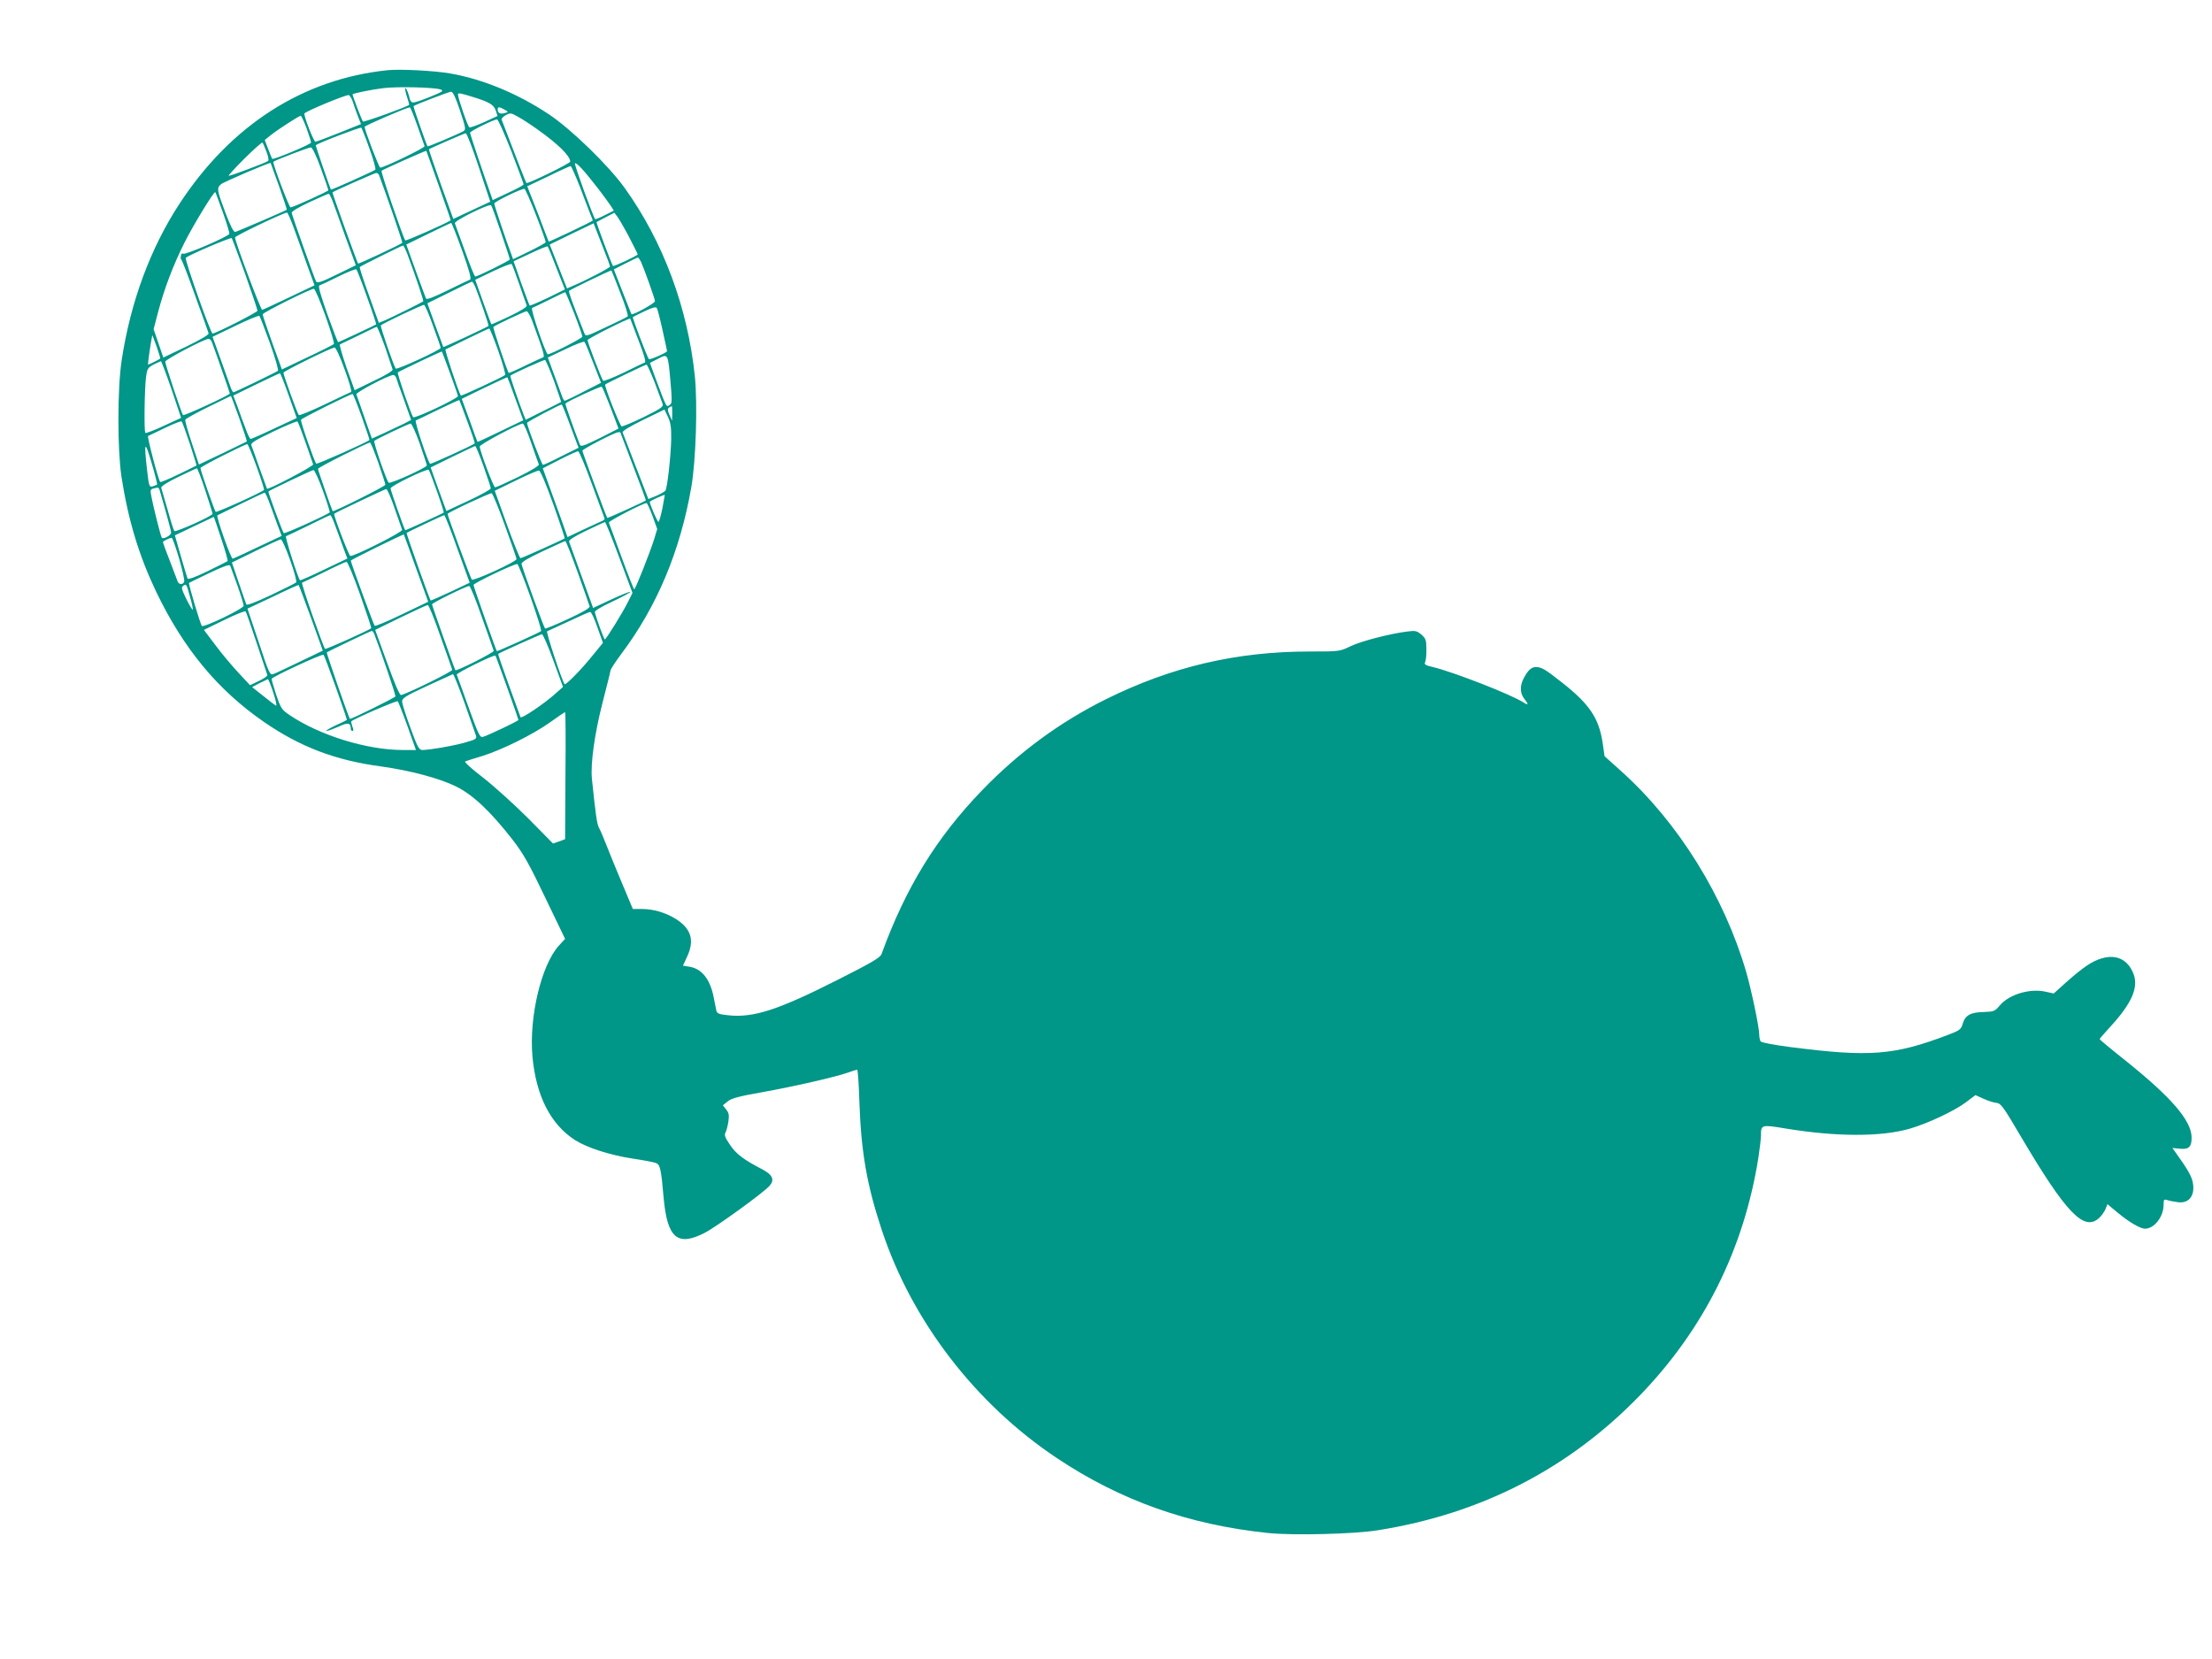 <?xml version="1.0" standalone="no"?>
<!DOCTYPE svg PUBLIC "-//W3C//DTD SVG 20010904//EN"
 "http://www.w3.org/TR/2001/REC-SVG-20010904/DTD/svg10.dtd">
<svg version="1.0" xmlns="http://www.w3.org/2000/svg"
 width="1280pt" height="960pt" viewBox="0 0 1280 960"
 preserveAspectRatio="xMidYMid meet">
<g transform="translate(0,960) scale(0.1,-0.1)"
fill="#009688" stroke="none">
<path d="M2245 9194 c-491 -50 -909 -318 -1207 -774 -168 -257 -283 -568 -334
-905 -25 -166 -25 -514 -1 -675 40 -254 101 -455 201 -665 159 -330 356 -568
624 -753 209 -144 413 -222 677 -257 171 -24 336 -68 434 -116 97 -48 196
-141 324 -304 65 -84 96 -138 192 -339 l115 -239 -36 -39 c-102 -113 -173
-412 -153 -641 21 -228 104 -392 246 -484 71 -45 205 -88 338 -108 61 -9 119
-20 131 -25 24 -9 30 -36 44 -199 21 -236 80 -286 238 -205 69 36 340 232 375
272 31 35 18 64 -43 96 -107 56 -149 87 -185 140 -29 43 -35 58 -27 72 6 11
13 39 17 64 5 37 3 50 -13 70 l-19 24 27 22 c21 18 64 30 201 54 184 33 425
88 498 114 24 9 47 16 51 16 4 0 10 -84 13 -187 10 -289 43 -479 128 -736 173
-528 542 -1009 1014 -1324 368 -246 766 -387 1224 -434 144 -15 499 -6 634 16
599 95 1107 357 1517 781 370 383 601 846 685 1374 8 52 15 111 15 130 0 62 3
63 141 40 298 -49 555 -49 721 -1 101 29 258 103 322 151 l57 43 47 -21 c26
-12 60 -23 75 -24 26 -3 40 -23 140 -193 264 -447 367 -554 455 -472 13 12 29
35 36 51 l11 28 60 -50 c65 -54 130 -92 157 -92 54 0 108 69 108 139 0 30 2
33 23 26 12 -4 40 -9 62 -12 54 -6 88 27 87 86 -1 46 -18 82 -78 167 l-43 61
42 -4 c52 -6 70 10 69 66 -2 98 -117 231 -384 445 -82 65 -148 120 -148 123 0
3 28 35 61 71 124 135 165 227 135 306 -32 83 -99 116 -185 90 -55 -16 -107
-51 -207 -140 l-70 -63 -45 10 c-91 21 -211 -14 -266 -78 -29 -35 -36 -37 -90
-39 -79 -1 -110 -18 -125 -66 -10 -35 -16 -40 -87 -67 -311 -118 -452 -129
-911 -70 -91 12 -168 26 -172 33 -4 6 -8 24 -8 40 0 41 -45 256 -75 360 -127
437 -392 865 -722 1162 l-98 88 -11 77 c-22 143 -75 223 -232 347 -101 80
-122 92 -155 92 -26 0 -46 -19 -71 -67 -22 -43 -20 -85 4 -116 26 -33 25 -41
-2 -23 -72 47 -406 177 -526 206 -44 10 -52 15 -45 29 4 9 8 43 7 75 0 52 -4
62 -29 84 -25 21 -35 24 -79 18 -99 -12 -267 -55 -330 -85 -64 -31 -65 -31
-237 -31 -424 0 -800 -88 -1179 -276 -266 -132 -503 -306 -715 -525 -266 -275
-444 -565 -584 -950 -7 -20 -56 -49 -248 -146 -349 -177 -493 -224 -639 -208
-55 6 -65 10 -69 28 -2 12 -9 46 -15 75 -20 105 -69 167 -141 178 l-37 6 24
52 c44 94 24 161 -63 217 -60 38 -132 59 -199 59 l-52 0 -60 143 c-33 78 -74
178 -91 222 -17 44 -37 91 -45 105 -12 22 -20 82 -41 285 -8 85 15 256 60 432
25 98 47 185 48 194 2 9 29 50 60 92 209 277 344 600 408 972 26 153 36 476
20 636 -41 399 -184 782 -406 1091 -93 130 -310 341 -438 426 -180 120 -382
204 -572 237 -92 16 -288 26 -360 19z m305 -112 c20 -8 11 -13 -70 -46 -73
-29 -95 -34 -101 -24 -5 7 -9 16 -9 20 0 4 -5 19 -10 34 -17 44 -21 21 -5 -26
8 -24 14 -45 12 -47 -13 -12 -262 -102 -267 -96 -6 7 -60 148 -60 157 0 5 111
28 178 36 78 10 298 5 332 -8z m112 -122 c34 -103 35 -111 18 -120 -33 -18
-203 -90 -206 -87 -5 5 -84 230 -81 233 7 7 204 83 217 83 11 1 26 -32 52
-109z m74 79 c97 -30 120 -44 133 -79 l10 -31 -76 -35 c-42 -19 -81 -33 -87
-31 -9 4 -66 169 -66 191 0 10 15 7 86 -15z m-695 -26 c6 -21 20 -59 30 -85
l18 -46 -127 -51 c-70 -28 -131 -51 -137 -51 -10 0 -71 158 -63 164 18 17 232
105 255 106 6 0 17 -17 24 -37z m374 -140 c21 -60 40 -113 42 -119 3 -9 -234
-124 -257 -124 -7 0 -90 217 -90 236 0 7 236 109 261 113 4 1 23 -47 44 -106z
m504 93 c24 -14 24 -14 3 -20 -26 -8 -42 -1 -42 20 0 17 8 17 39 0z m187 -112
c122 -86 192 -155 194 -189 0 -10 -247 -131 -254 -124 -3 3 -60 148 -143 366
-3 6 8 18 24 27 26 14 31 13 73 -11 25 -14 73 -45 106 -69z m-1332 4 c14 -40
26 -77 26 -83 0 -10 -218 -101 -225 -94 -2 2 -12 28 -23 56 l-20 53 36 29 c45
35 163 111 172 111 4 0 19 -33 34 -72z m1185 -133 c39 -101 71 -188 71 -192 0
-4 -41 -27 -90 -49 l-89 -42 -11 32 c-37 103 -120 350 -120 358 0 9 135 76
156 77 6 1 43 -82 83 -184z m-821 15 c23 -63 38 -118 34 -122 -9 -8 -255 -119
-257 -115 -5 7 -89 253 -88 256 3 9 258 107 264 102 3 -4 25 -58 47 -121z
m633 -108 l66 -199 -107 -50 -107 -50 -72 200 c-39 110 -70 201 -69 203 7 6
204 92 213 93 6 1 40 -88 76 -197z m-1229 90 c10 -25 14 -49 10 -53 -11 -10
-224 -90 -229 -86 -2 2 40 48 93 101 54 53 100 94 103 91 3 -3 13 -27 23 -53z
m315 -97 c24 -65 43 -122 43 -126 0 -6 -204 -99 -219 -99 -8 0 -106 259 -99
264 15 11 206 84 217 83 9 -1 32 -50 58 -122z m682 -99 c39 -110 70 -200 69
-201 -31 -20 -259 -121 -263 -116 -17 28 -143 397 -137 403 8 7 256 118 259
115 1 -1 33 -92 72 -201z m-924 -4 c26 -73 46 -134 44 -136 -10 -7 -286 -126
-298 -128 -9 -2 -28 35 -57 112 -49 132 -51 141 -25 164 15 13 283 128 287
123 1 -1 22 -62 49 -135z m1849 -17 c29 -38 61 -82 71 -97 l17 -27 -52 -26
c-29 -15 -54 -25 -56 -23 -11 12 -121 314 -117 322 7 10 55 -43 137 -149z
m-108 13 c25 -68 53 -138 60 -157 8 -18 14 -35 14 -37 0 -5 -253 -125 -255
-122 -1 2 -29 74 -62 162 l-62 158 122 58 c67 33 125 59 129 59 3 1 28 -54 54
-121z m-1163 70 c41 -109 138 -390 135 -393 -10 -10 -253 -124 -256 -120 -5 5
-151 409 -148 412 5 6 243 111 252 112 7 1 14 -5 17 -11z m909 -233 c32 -82
57 -153 56 -157 -2 -4 -45 -28 -96 -53 l-93 -45 -10 28 c-24 61 -99 285 -99
294 0 11 161 89 175 85 5 -2 35 -70 67 -152z m-1812 15 c22 -62 39 -118 37
-123 -5 -16 -261 -126 -268 -115 -3 5 -9 1 -12 -11 -2 -11 -2 -21 2 -23 4 -2
40 -95 80 -208 41 -113 76 -211 78 -218 4 -8 -42 -35 -128 -77 l-134 -64 -28
82 -28 82 26 100 c36 135 86 268 152 400 52 104 172 300 179 293 2 -2 21 -55
44 -118z m634 68 c9 -24 43 -117 75 -208 l60 -165 -111 -54 c-87 -43 -112 -51
-119 -40 -8 14 -136 373 -141 397 -2 8 38 32 102 62 58 26 108 49 112 49 3 1
13 -18 22 -41z m975 -182 c28 -82 51 -152 51 -157 0 -7 -185 -99 -200 -99 -4
0 -31 66 -60 148 -29 81 -55 153 -58 160 -5 14 198 115 210 104 4 -4 29 -74
57 -156z m-1196 17 c20 -54 54 -149 76 -211 l41 -113 -147 -70 c-81 -39 -151
-71 -156 -72 -8 -2 -157 395 -157 419 0 9 280 143 301 144 4 0 23 -44 42 -97z
m1937 -44 c27 -53 50 -98 50 -101 0 -7 -139 -72 -143 -67 -7 8 -98 251 -95
254 2 1 26 14 53 28 l50 26 17 -22 c9 -12 40 -65 68 -118z m-965 -81 c41 -115
54 -163 45 -166 -6 -2 -66 -31 -131 -63 -82 -40 -121 -55 -124 -46 -3 6 -30
80 -60 162 l-54 150 127 62 c70 34 130 63 133 63 3 0 32 -73 64 -162z m855
-90 c0 -8 -142 -82 -212 -111 l-37 -16 -50 127 -50 127 127 62 127 61 47 -121
c27 -67 48 -125 48 -129z m-2111 -44 c39 -111 71 -206 71 -212 0 -9 -242 -132
-260 -132 -11 0 -163 430 -155 438 14 15 260 120 266 114 3 -4 38 -98 78 -208z
m939 114 c50 -135 95 -269 91 -272 -7 -6 -182 -93 -220 -109 l-37 -15 -57 159
c-32 88 -56 162 -53 164 6 6 242 124 250 124 4 1 15 -23 26 -51z m863 -81 l48
-122 -100 -49 c-55 -26 -102 -46 -104 -44 -2 2 -24 60 -49 130 l-44 126 96 45
c53 25 99 44 101 41 3 -2 26 -59 52 -127z m489 36 c20 -45 80 -213 80 -226 0
-12 -128 -82 -136 -75 -1 2 -25 61 -52 131 l-50 128 66 34 c37 19 70 34 73 35
3 0 12 -12 19 -27z m-705 -128 c21 -60 40 -116 43 -123 3 -7 -34 -31 -99 -62
-57 -27 -104 -48 -106 -46 -1 1 -23 60 -48 130 l-45 127 102 49 c57 27 105 46
109 42 3 -4 23 -56 44 -117z m-881 -74 c31 -85 54 -156 53 -158 -5 -4 -215
-103 -220 -103 -3 0 -31 73 -63 162 -39 111 -54 163 -46 166 7 2 56 25 110 52
53 26 100 45 104 41 4 -3 32 -75 62 -160z m1466 23 c28 -70 47 -131 42 -135
-4 -4 -60 -32 -125 -62 -116 -55 -118 -56 -126 -34 -76 193 -92 239 -88 244 8
8 242 121 245 118 1 -1 25 -60 52 -131z m-841 39 c28 -71 81 -226 78 -229 -7
-7 -260 -125 -262 -122 -1 2 -22 59 -47 128 l-45 125 126 62 c69 35 129 63
132 63 4 0 11 -12 18 -27z m-866 -170 c31 -87 53 -161 49 -164 -4 -4 -73 -39
-154 -77 l-147 -70 -9 26 c-54 146 -102 285 -102 293 0 10 274 147 296 148 6
1 36 -70 67 -156z m1440 13 c26 -67 47 -128 47 -134 0 -9 -181 -102 -200 -102
-12 0 -102 264 -91 268 6 2 50 23 98 47 48 24 90 44 93 44 3 1 26 -55 53 -123z
m-817 -72 c24 -65 44 -122 44 -127 0 -12 -253 -128 -260 -120 -11 13 -91 245
-86 250 11 12 242 121 250 119 5 -1 29 -56 52 -122z m1328 -25 c14 -64 26
-118 26 -121 0 -8 -100 -52 -105 -46 -9 8 -97 240 -93 243 2 2 32 17 68 34 48
23 66 27 71 18 4 -6 19 -64 33 -128z m-756 59 c69 -189 76 -212 64 -216 -6 -2
-53 -24 -103 -48 -50 -25 -93 -43 -95 -42 -9 9 -93 262 -89 266 9 10 180 90
192 91 6 1 20 -23 31 -51z m-1515 -136 c30 -84 50 -155 45 -158 -24 -15 -250
-124 -257 -124 -4 0 -12 15 -18 33 -6 17 -32 90 -57 160 l-46 128 133 64 c72
35 135 61 138 57 4 -4 31 -76 62 -160z m2132 18 c33 -85 44 -125 36 -128 -7
-2 -62 -29 -123 -59 -61 -29 -114 -50 -118 -46 -9 10 -90 221 -90 235 0 8 241
130 247 124 0 0 22 -57 48 -126z m-1467 -37 c22 -65 42 -124 44 -131 2 -8 -41
-34 -109 -66 l-111 -54 -47 131 c-25 73 -42 133 -38 134 4 2 53 25 108 52 55
27 102 50 105 50 3 1 25 -52 48 -116z m656 -25 c25 -72 43 -135 39 -138 -16
-13 -253 -123 -256 -119 -12 14 -95 265 -89 267 4 2 61 29 127 62 66 32 123
59 126 59 3 1 27 -58 53 -131z m-1957 -43 c-5 -5 -66 -35 -70 -35 -3 0 12 108
24 170 0 3 11 -26 25 -64 13 -38 23 -70 21 -71z m298 98 c14 -35 105 -295 105
-300 0 -9 -265 -131 -271 -125 -8 8 -101 289 -103 309 -1 12 223 130 250 132
7 1 15 -7 19 -16z m2208 -123 l45 -115 -102 -52 c-55 -29 -104 -52 -108 -52
-3 -1 -11 11 -16 27 -5 15 -26 71 -46 125 l-36 98 103 49 c56 27 105 46 109
42 4 -4 27 -59 51 -122z m-1439 -37 c26 -70 43 -129 38 -131 -4 -1 -73 -34
-152 -72 -80 -38 -148 -66 -151 -62 -8 8 -89 232 -89 245 0 9 276 145 296 146
7 1 33 -56 58 -126z m610 -22 c25 -69 46 -128 46 -133 0 -14 -250 -132 -259
-122 -12 13 -94 254 -89 259 6 6 252 123 255 121 1 -1 22 -57 47 -125z m1276
-52 c9 -99 9 -124 -2 -130 -24 -16 -16 -30 -89 163 l-28 78 47 24 c58 30 57
33 72 -135z m-674 6 c23 -66 42 -120 41 -121 -1 -1 -48 -25 -103 -52 l-102
-51 -11 27 c-27 69 -81 225 -78 228 10 10 194 93 201 91 4 -2 28 -56 52 -122z
m-2213 -49 l55 -164 -100 -46 c-55 -26 -103 -44 -107 -41 -8 9 -5 252 4 323 6
47 10 54 43 72 20 10 40 19 43 20 3 0 31 -74 62 -164z m2795 42 c21 -57 42
-112 46 -124 6 -18 -7 -27 -110 -78 -64 -31 -121 -55 -127 -53 -10 3 -102 236
-95 242 6 6 232 115 239 115 4 0 25 -46 47 -102z m-2117 -77 l46 -130 -129
-60 c-71 -34 -133 -61 -138 -61 -4 0 -18 28 -30 63 -13 34 -34 90 -46 125
l-24 63 133 65 c72 35 134 64 137 64 3 0 26 -58 51 -129z m622 102 c3 -10 23
-69 46 -130 l40 -113 -40 -21 c-23 -11 -74 -35 -114 -54 l-73 -33 -43 122
c-23 66 -44 127 -47 134 -4 11 187 112 214 112 7 0 14 -8 17 -17z m690 -122
l45 -123 -131 -63 c-72 -35 -132 -63 -134 -62 -1 1 -22 58 -46 126 l-45 123
131 64 c72 35 132 62 133 61 1 -1 23 -58 47 -126z m527 9 c12 -30 33 -83 46
-118 l23 -62 -108 -55 c-96 -47 -110 -52 -116 -37 -34 88 -86 234 -83 237 16
15 205 102 210 97 4 -4 16 -32 28 -62z m-1417 -111 c26 -73 46 -133 45 -135
-15 -14 -303 -142 -308 -137 -12 14 -92 243 -88 254 3 9 283 148 298 149 4 0
27 -59 53 -131z m-708 -10 c25 -72 45 -132 43 -134 -2 -1 -65 -32 -140 -68
l-137 -65 -41 124 c-23 68 -40 129 -38 135 2 6 62 39 133 74 72 35 131 64 131
64 1 1 23 -58 49 -130z m1320 -19 c25 -67 44 -124 42 -126 -10 -10 -253 -121
-258 -118 -12 7 -92 248 -83 251 5 2 63 29 129 62 66 32 121 57 123 56 1 -1
22 -57 47 -125z m596 -26 l47 -125 -99 -49 c-54 -28 -102 -50 -107 -50 -7 0
-92 224 -92 243 0 6 186 105 200 106 3 1 26 -56 51 -125z m589 74 l-1 -43 -15
34 c-12 28 -12 36 -2 43 7 4 14 8 16 8 1 0 2 -19 2 -42z m-6 -150 c-2 -95 -22
-278 -33 -296 -3 -6 -27 -20 -53 -31 l-46 -19 -72 186 c-40 103 -74 193 -77
199 -3 9 39 34 118 73 l124 60 20 -42 c16 -34 20 -62 19 -130z m-2785 -27 c22
-69 40 -125 38 -125 -1 -1 -48 -23 -104 -51 -56 -27 -104 -47 -106 -44 -11 12
-77 264 -70 266 4 2 49 23 98 47 50 24 93 41 96 37 4 -3 25 -62 48 -130z m669
9 c22 -63 42 -121 44 -127 3 -11 -261 -149 -267 -141 -1 2 -20 55 -43 118 -22
63 -43 123 -47 132 -6 14 16 28 127 81 73 35 136 61 139 58 4 -3 25 -58 47
-121z m661 -7 c22 -65 41 -122 41 -126 0 -13 -213 -109 -221 -100 -13 13 -90
236 -83 242 9 9 198 99 210 100 6 1 30 -52 53 -116z m645 4 c21 -61 41 -118
44 -124 2 -8 -42 -35 -119 -73 -68 -33 -128 -60 -134 -60 -9 0 -86 204 -89
236 -1 12 222 131 249 133 6 1 28 -50 49 -112z m516 60 c0 -1 34 -90 75 -197
41 -106 74 -195 72 -196 -6 -6 -221 -104 -223 -101 -5 4 -144 381 -144 389 0
9 189 107 208 107 6 1 12 0 12 -2z m-2681 -301 c-2 -2 -13 -6 -25 -10 -20 -6
-22 -1 -33 94 -19 167 -13 176 26 42 20 -67 34 -124 32 -126z m1280 127 c22
-65 41 -122 41 -128 0 -9 -301 -159 -305 -153 -6 10 -85 237 -85 245 0 8 280
149 301 152 4 1 25 -52 48 -116z m-704 -23 c26 -72 45 -133 43 -135 -15 -15
-274 -132 -280 -127 -7 8 -88 239 -88 254 0 8 253 136 271 138 4 0 28 -59 54
-130z m1313 2 c23 -65 42 -122 42 -128 0 -6 -58 -38 -128 -71 l-129 -60 -46
126 -45 126 126 62 c70 34 129 62 132 62 3 1 25 -52 48 -117z m627 -103 c39
-105 71 -194 73 -198 2 -5 -3 -11 -10 -14 -7 -3 -56 -25 -109 -50 l-95 -45
-36 102 c-20 55 -52 145 -72 199 l-35 97 97 50 c53 27 102 49 107 49 6 1 42
-85 80 -190z m-2237 -37 c23 -70 42 -131 42 -135 0 -13 -213 -108 -221 -100
-4 4 -22 60 -39 123 -18 63 -35 121 -37 127 -3 8 34 32 98 63 56 27 105 50
108 50 4 0 26 -58 49 -128z m1341 -6 c23 -65 40 -120 39 -122 -7 -6 -221 -104
-223 -102 -7 8 -85 232 -85 242 0 14 212 117 221 107 3 -3 25 -60 48 -125z
m-660 3 c24 -66 41 -122 39 -124 -14 -14 -261 -126 -266 -120 -7 6 -92 238
-89 241 9 8 252 124 261 124 6 0 31 -54 55 -121z m1333 -78 c38 -106 67 -195
66 -196 -8 -7 -248 -115 -256 -115 -5 0 -40 88 -79 195 l-70 195 121 59 c67
33 127 59 135 58 8 -1 41 -78 83 -196z m-2278 82 c44 -152 66 -234 66 -245 0
-17 -47 -41 -54 -29 -7 10 -52 192 -61 243 -6 30 -4 37 12 41 30 8 31 8 37
-10z m1360 -106 c21 -61 41 -117 43 -123 5 -12 -283 -157 -300 -151 -9 3 -99
238 -93 244 7 7 292 142 301 143 6 0 28 -51 49 -113z m-724 31 c13 -35 34 -91
46 -126 l24 -63 -138 -65 c-75 -36 -141 -66 -145 -67 -11 -2 -98 247 -89 251
4 2 66 32 137 67 72 35 133 64 136 64 4 1 17 -27 29 -61z m1362 -129 c37 -101
67 -189 67 -194 1 -15 -249 -129 -259 -119 -7 8 -140 369 -140 380 0 8 245
122 255 120 6 -2 40 -85 77 -187z m911 99 c-9 -43 -19 -78 -23 -78 -6 0 -50
102 -50 116 0 5 83 43 87 40 0 0 -6 -36 -14 -78z m-57 -44 l27 -75 -17 -57
c-24 -77 -109 -292 -116 -292 -3 0 -36 84 -74 188 -38 103 -70 192 -73 198 -3
8 194 111 218 113 4 1 19 -33 35 -75z m-1836 -56 c13 -35 34 -91 46 -126 l24
-64 -136 -65 c-74 -36 -137 -63 -138 -61 -13 16 -88 252 -81 255 6 2 64 30
130 62 66 33 123 60 126 60 4 1 17 -27 29 -61z m707 -134 l71 -196 -112 -53
c-61 -28 -112 -51 -114 -50 -6 5 -142 388 -139 391 5 5 211 103 218 103 3 1
38 -87 76 -195z m-1367 60 c23 -69 40 -128 37 -131 -4 -3 -56 -29 -117 -59
-75 -36 -112 -49 -115 -41 -3 7 -20 65 -39 130 l-34 119 111 53 c62 29 113 54
114 54 1 1 20 -56 43 -125z m2303 -109 l77 -206 -26 -52 c-32 -64 -127 -217
-134 -217 -5 0 -46 111 -58 158 -2 7 39 32 104 62 59 28 105 53 102 55 -3 3
-53 -17 -111 -44 l-105 -49 -67 185 c-37 102 -69 192 -72 199 -3 8 30 30 99
63 56 27 106 50 109 50 3 1 40 -91 82 -204z m-1175 -64 l70 -193 -152 -73
c-83 -40 -154 -70 -158 -66 -6 6 -138 365 -138 377 0 5 303 154 307 151 1 -2
33 -89 71 -196z m-1371 55 c19 -66 32 -125 29 -132 -8 -20 -33 -17 -39 4 -3 9
-24 64 -46 121 -23 58 -40 105 -38 106 16 12 44 24 51 22 5 -2 24 -56 43 -121z
m642 -7 c24 -67 39 -124 35 -129 -5 -5 -71 -38 -147 -74 -92 -43 -139 -61
-142 -53 -3 7 -22 64 -44 127 l-39 115 137 67 c75 37 141 67 146 67 6 1 30
-53 54 -120z m1664 -71 c36 -101 67 -189 69 -197 2 -9 -40 -34 -125 -73 -71
-33 -131 -58 -133 -55 -7 6 -132 350 -136 373 -2 11 33 32 122 74 69 32 128
59 131 59 4 1 36 -81 72 -181z m-1259 -129 c37 -105 66 -192 64 -194 -12 -12
-262 -124 -267 -120 -11 12 -140 380 -133 383 4 1 61 29 127 61 66 33 125 60
130 60 6 1 42 -85 79 -190z m-710 53 c20 -57 36 -110 36 -117 0 -17 -231 -128
-242 -117 -8 8 -79 244 -74 249 1 1 54 27 117 57 79 38 116 51 121 43 3 -7 22
-59 42 -115z m1696 -67 c37 -105 65 -193 61 -197 -8 -8 -254 -119 -256 -116
-6 8 -135 375 -135 383 1 11 239 125 254 121 4 -1 39 -87 76 -191z m-1970 0
c11 -38 18 -71 15 -73 -2 -2 -19 26 -37 62 -27 56 -30 68 -18 76 19 12 18 14
40 -65z m700 -121 l68 -189 -131 -63 c-73 -35 -142 -68 -154 -72 -21 -9 -25 0
-86 184 l-65 194 147 69 c80 39 147 69 149 68 2 -2 34 -87 72 -191z m989 3
c36 -100 66 -187 68 -193 3 -9 -216 -120 -222 -112 -5 6 -135 374 -135 381 0
8 196 105 215 106 6 1 39 -81 74 -182z m-240 -110 c36 -100 66 -187 68 -193 3
-9 -253 -135 -296 -146 -8 -2 -36 62 -81 187 l-69 190 147 72 c81 39 152 72
157 72 6 1 39 -81 74 -182z m-1064 -37 c32 -96 60 -180 62 -186 2 -5 -20 -21
-48 -34 l-52 -25 -69 74 c-37 40 -98 112 -133 160 l-65 86 117 57 c65 32 120
54 124 50 4 -4 32 -86 64 -182z m1972 90 l32 -90 -59 -72 c-62 -78 -157 -175
-163 -167 -14 17 -109 303 -101 306 5 2 61 28 124 57 63 30 120 55 125 55 6 1
25 -39 42 -89z m-1292 -37 c38 -97 126 -355 123 -363 -2 -7 -251 -130 -263
-130 -5 0 -137 381 -134 385 6 5 252 123 260 124 4 1 10 -7 14 -16z m1037
-155 l56 -153 -42 -37 c-62 -57 -200 -150 -204 -138 -2 6 -33 90 -68 187 -35
97 -63 178 -61 179 7 7 244 113 253 114 6 0 36 -69 66 -152z m-1258 -157 c36
-102 65 -186 63 -187 -2 -2 -32 -17 -68 -33 -35 -17 -57 -30 -49 -30 8 -1 39
11 69 24 55 26 70 23 71 -12 0 -7 4 -13 10 -13 6 0 6 9 -1 26 -5 15 -8 28 -6
30 14 14 263 122 269 116 3 -4 29 -69 56 -144 l49 -138 -76 0 c-207 0 -480 84
-655 202 -46 31 -51 39 -78 118 -15 46 -27 88 -26 92 4 12 292 146 300 139 4
-3 36 -89 72 -190z m991 0 c36 -100 65 -184 65 -187 0 -6 -173 -88 -205 -98
-18 -5 -26 12 -84 172 -35 97 -65 182 -68 188 -3 9 217 118 224 110 2 -2 32
-85 68 -185z m-247 -88 c32 -93 62 -178 66 -189 6 -20 0 -23 -71 -43 -75 -20
-195 -40 -239 -41 -19 0 -29 18 -69 128 -26 70 -47 138 -48 150 -2 21 14 32
143 92 80 37 148 68 151 69 4 1 34 -74 67 -166z m-1106 57 c15 -45 21 -77 15
-73 -7 3 -40 29 -75 57 l-63 50 43 23 c24 12 45 22 48 23 3 0 18 -36 32 -80z
m1690 -478 l-2 -368 -35 -13 -35 -12 -142 144 c-79 79 -196 185 -261 236 -67
51 -113 93 -105 95 7 3 51 17 98 31 120 38 290 123 390 193 47 34 87 61 90 61
3 1 4 -165 2 -367z"/>
</g>
</svg>
